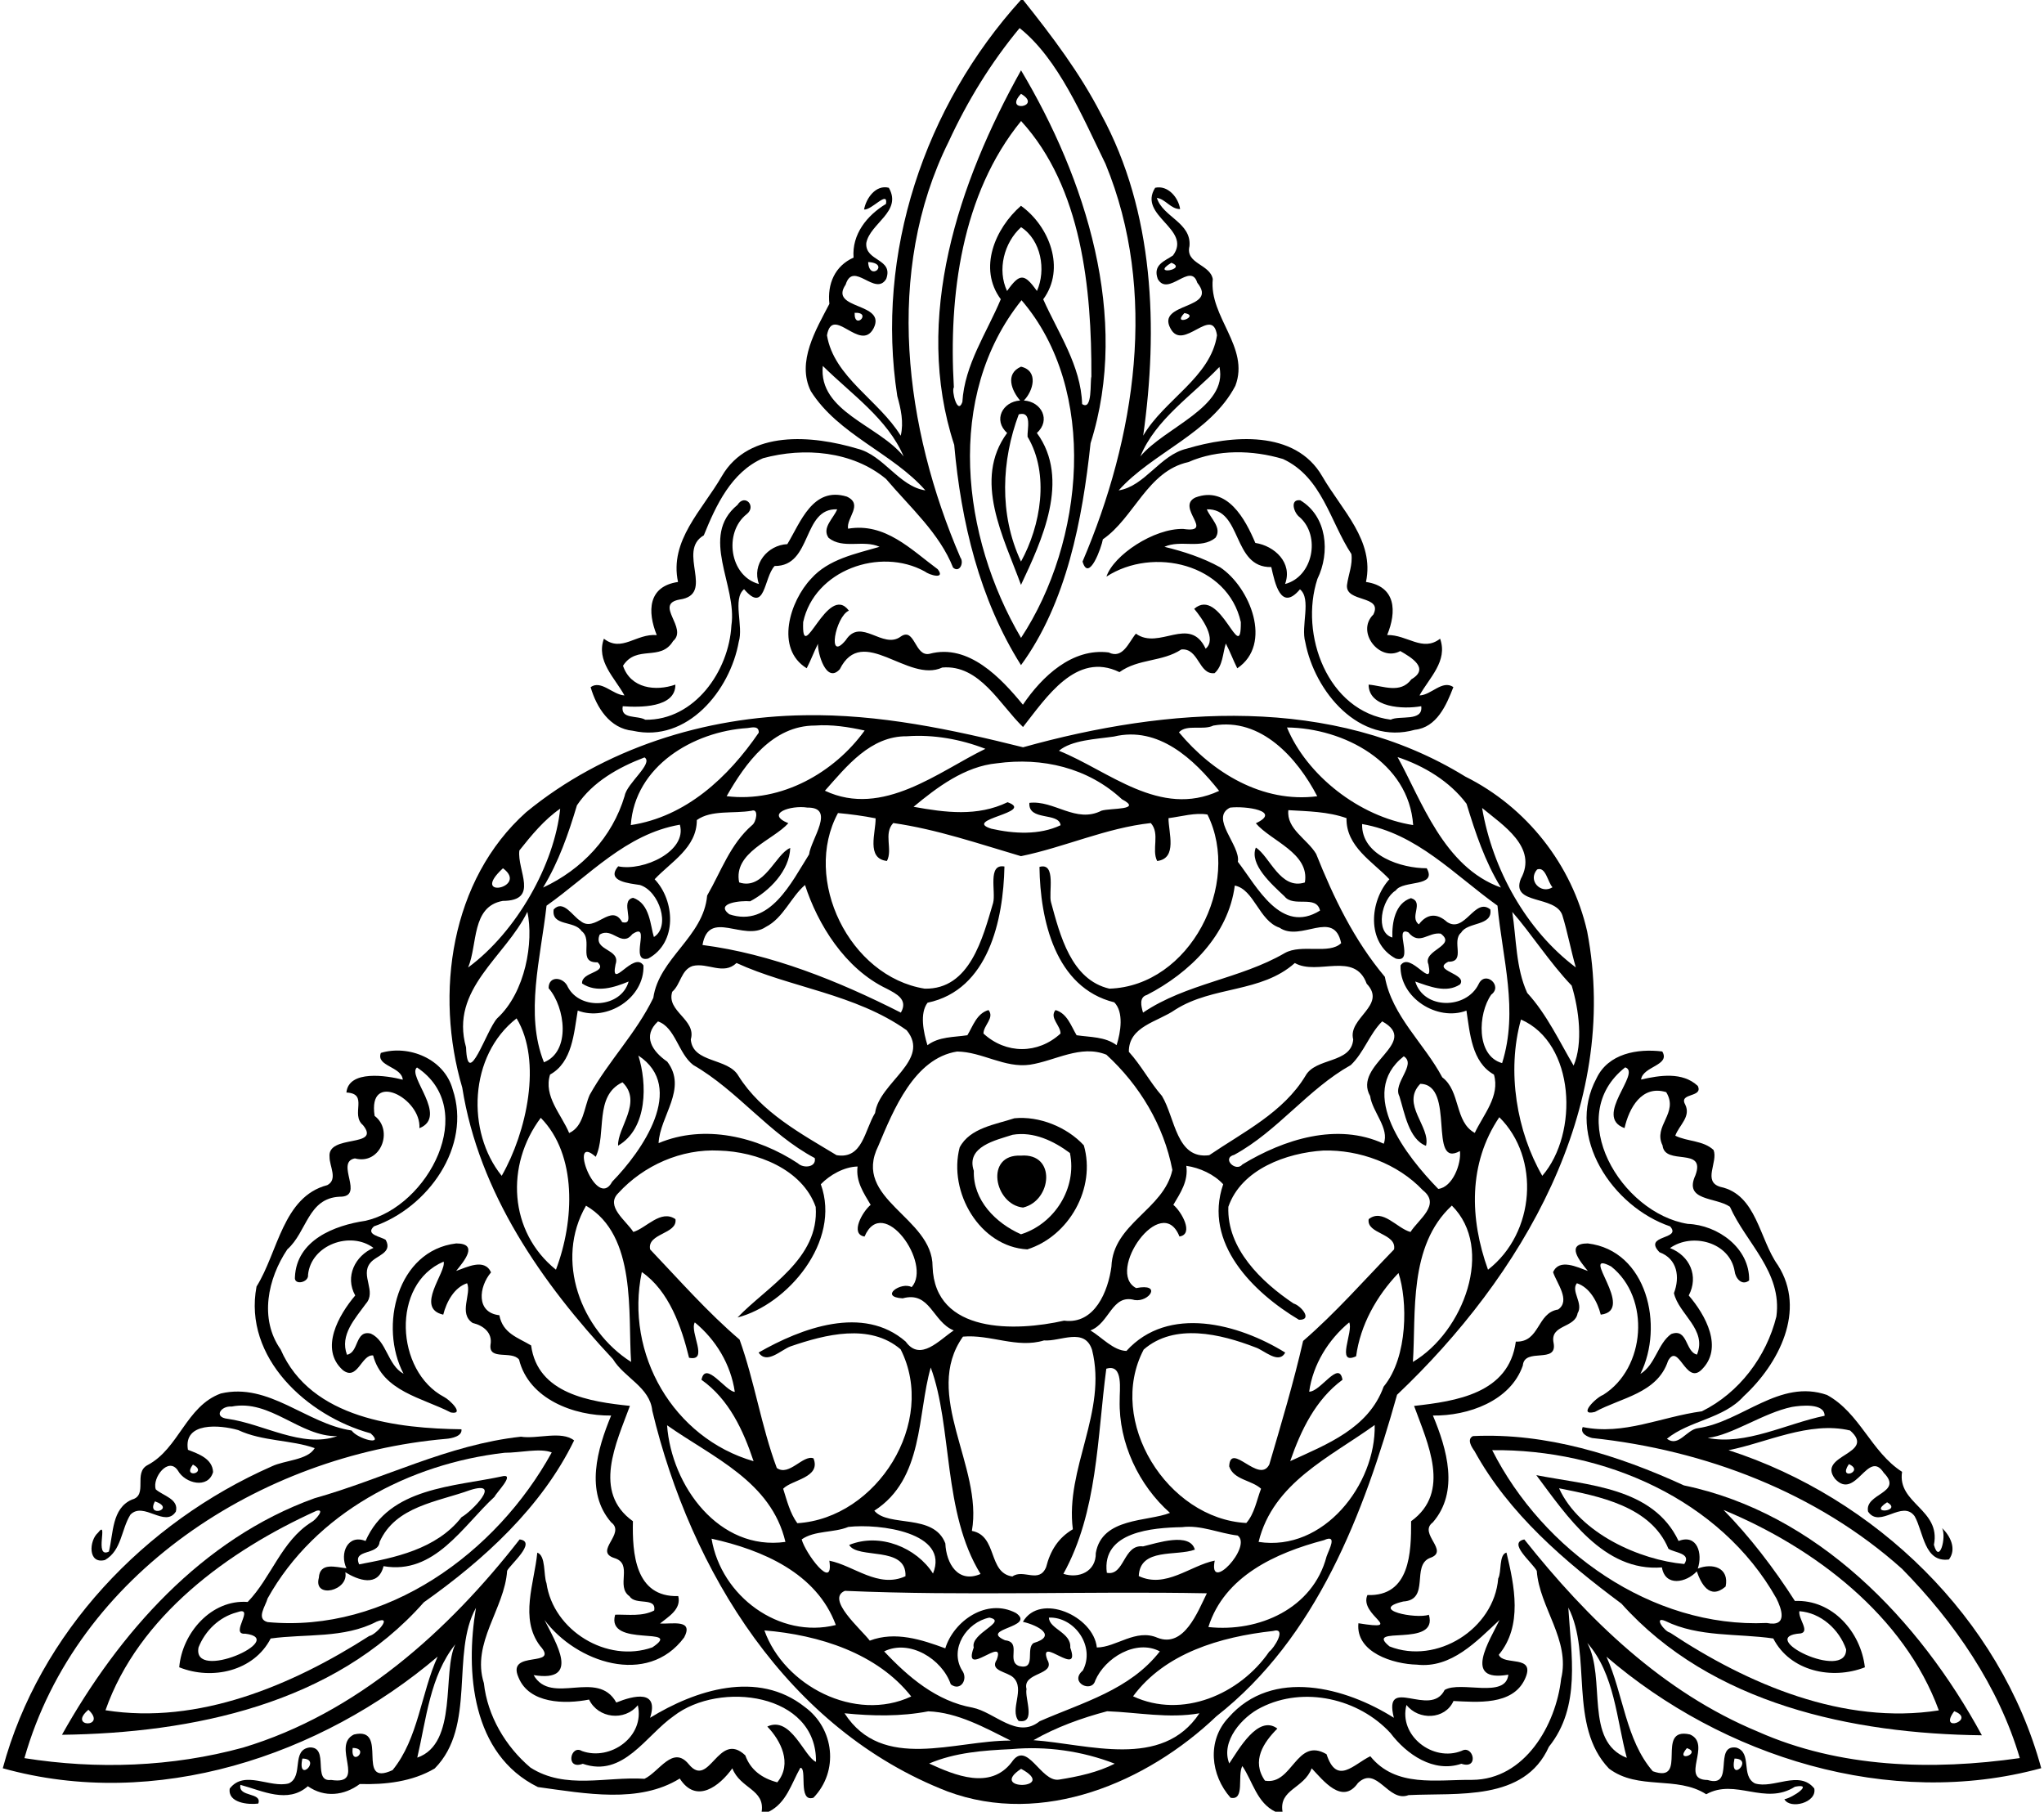 <?xml version="1.0" encoding="UTF-8" ?>
<!DOCTYPE svg PUBLIC "-//W3C//DTD SVG 1.1//EN" "http://www.w3.org/Graphics/SVG/1.1/DTD/svg11.dtd">
<svg width="765pt" height="678pt" viewBox="0 0 765 678" version="1.1" xmlns="http://www.w3.org/2000/svg">
<path fill="#000000" opacity="1.00" d=" M 382.06 0.00 L 382.94 0.00 C 393.73 13.51 404.24 27.40 412.15 42.83 C 432.05 79.37 433.49 123.03 427.86 163.03 C 435.70 149.57 453.11 141.22 455.48 125.47 C 453.81 114.04 442.74 131.87 438.06 122.89 C 432.67 113.02 456.27 115.94 448.10 105.80 C 445.61 97.86 437.22 111.25 433.31 104.40 C 431.38 99.05 435.87 97.75 439.01 95.60 C 446.30 85.72 425.66 80.78 432.34 70.27 C 437.08 69.20 441.05 73.89 441.68 78.24 C 438.16 78.27 436.31 74.56 432.98 74.05 C 435.13 81.20 445.98 83.28 445.18 92.11 C 443.56 98.78 452.86 98.78 453.90 104.43 C 452.44 118.58 467.83 129.90 462.36 144.36 C 453.13 162.13 431.17 169.47 418.68 183.52 C 428.59 181.91 434.10 170.28 444.15 167.90 C 460.78 162.92 484.70 160.67 494.85 178.21 C 502.21 190.96 514.53 202.30 511.24 217.79 C 522.51 219.43 522.79 228.86 519.17 237.64 C 526.71 237.50 532.42 244.11 538.98 239.02 C 541.98 247.39 534.91 253.67 531.27 260.25 C 535.70 260.14 539.76 254.29 543.95 257.12 C 541.36 263.86 537.73 272.22 529.54 273.10 C 508.70 278.99 492.01 258.78 488.52 240.27 C 486.78 234.30 490.93 224.13 486.53 220.54 C 479.38 229.05 477.14 218.20 475.80 212.21 C 461.06 212.53 465.05 190.23 451.67 190.60 C 453.01 193.95 457.52 197.52 454.89 201.27 C 449.48 205.65 441.88 201.85 435.81 204.63 C 443.00 206.37 450.17 208.71 456.66 212.30 C 467.88 219.78 476.45 241.07 463.07 250.10 C 461.54 247.05 460.37 243.83 458.78 240.82 C 457.60 244.56 457.70 249.10 454.59 251.91 C 448.61 252.65 448.71 242.41 442.12 243.05 C 434.98 247.77 426.08 246.40 418.98 251.53 C 402.77 243.63 391.50 261.17 382.88 272.07 C 374.16 263.70 366.69 248.64 352.68 249.80 C 339.82 255.81 322.83 233.35 314.31 250.44 C 309.24 256.01 306.00 244.45 306.13 240.92 C 304.63 243.93 303.48 247.10 301.92 250.08 C 290.01 242.75 295.60 224.95 303.60 216.54 C 310.05 209.24 320.24 207.25 329.19 204.63 C 323.12 201.85 315.52 205.65 310.11 201.27 C 307.47 197.52 311.99 193.95 313.33 190.60 C 300.13 190.05 304.10 211.95 289.91 211.81 C 285.79 216.21 286.49 229.85 278.48 220.49 C 274.03 224.16 278.33 234.31 276.49 240.18 C 273.27 258.38 257.18 278.08 236.84 273.47 C 228.21 272.66 223.24 264.71 221.05 257.15 C 224.97 254.32 229.35 260.04 233.71 260.24 C 230.11 253.65 223.00 247.38 226.02 239.02 C 232.75 244.26 238.07 237.01 245.80 237.67 C 242.26 228.88 242.45 219.44 253.76 217.79 C 250.46 202.30 262.79 190.96 270.15 178.21 C 280.30 160.67 304.22 162.93 320.85 167.89 C 330.77 170.35 336.46 182.04 346.34 183.51 C 334.15 169.58 313.73 162.68 303.47 146.39 C 298.03 135.40 305.43 123.32 310.41 113.71 C 309.60 106.24 312.45 99.53 319.46 96.40 C 318.80 87.69 324.44 80.64 331.60 76.31 C 332.44 71.00 326.25 78.72 323.39 78.41 C 324.15 74.20 327.78 69.01 332.66 70.27 C 337.78 79.21 325.62 83.52 324.22 90.95 C 323.72 97.92 334.50 96.66 331.68 104.38 C 327.58 111.17 319.36 97.33 316.50 106.51 C 310.02 116.02 332.03 113.05 326.92 122.93 C 321.96 132.09 311.58 113.86 309.51 125.48 C 312.08 141.12 328.96 149.78 337.11 163.06 C 338.30 158.04 337.17 153.04 335.82 148.21 C 327.56 94.89 346.00 39.77 382.06 0.00 M 381.60 10.51 C 370.85 23.49 362.11 37.73 355.05 53.02 C 330.86 101.72 338.59 160.25 359.45 208.66 C 360.89 210.57 359.11 214.53 356.70 212.41 C 351.62 199.56 340.76 190.00 331.62 179.24 C 319.05 168.78 300.91 167.29 285.57 171.48 C 273.70 176.68 267.95 189.15 263.41 200.34 C 253.12 206.26 267.90 222.48 254.33 224.37 C 244.63 226.13 257.64 235.00 251.92 239.90 C 247.22 247.69 238.29 241.14 233.17 249.14 C 236.03 257.69 245.41 258.78 252.77 256.20 C 252.88 264.97 239.28 264.75 233.07 264.29 C 232.16 269.30 238.59 267.61 241.52 269.35 C 259.94 269.58 272.82 251.15 273.74 234.05 C 276.01 219.04 261.63 200.79 276.01 188.95 C 278.75 184.59 283.25 189.47 279.46 192.41 C 270.74 199.28 273.07 215.66 284.05 218.55 C 281.32 211.16 287.29 203.96 294.67 203.63 C 299.61 195.47 304.18 181.95 316.93 185.84 C 323.25 188.74 316.67 193.82 317.40 197.85 C 331.28 195.49 340.93 205.63 350.96 213.02 C 353.98 216.94 347.92 215.27 346.10 213.85 C 329.38 204.63 304.81 213.36 300.60 232.80 C 299.92 250.15 309.71 217.73 317.71 228.52 C 312.68 230.69 309.40 248.20 316.53 239.58 C 322.17 230.80 330.42 243.22 337.13 238.21 C 342.44 234.55 342.31 245.92 347.91 244.67 C 362.53 240.73 374.72 253.83 382.84 263.72 C 389.98 253.15 401.29 242.43 414.94 244.16 C 420.24 246.79 422.47 240.28 425.13 237.13 C 433.88 243.45 445.27 230.07 451.23 242.76 C 455.49 239.22 450.01 231.53 446.95 227.84 C 456.85 219.18 464.55 249.80 464.40 232.81 C 459.53 210.99 431.58 204.44 414.10 215.79 C 416.70 207.82 431.88 197.62 442.91 197.95 C 454.89 199.66 439.92 189.82 447.37 186.19 C 459.36 181.64 466.10 194.36 469.83 203.18 C 477.00 204.27 483.89 210.61 480.96 218.55 C 491.41 215.83 494.38 200.56 486.41 193.53 C 484.30 192.04 482.55 186.72 486.64 187.21 C 496.69 193.21 497.91 206.76 493.06 216.66 C 486.28 237.38 496.83 266.25 520.51 269.32 C 523.71 267.64 532.70 270.19 531.92 264.28 C 525.15 265.51 512.24 264.83 512.23 256.20 C 517.64 256.64 524.12 259.78 528.23 254.21 C 535.25 250.12 528.08 245.94 524.07 243.64 C 516.39 247.87 507.34 236.49 514.00 229.97 C 517.70 222.58 503.49 225.63 504.13 218.94 C 504.64 215.08 506.33 211.29 505.78 207.33 C 497.81 195.24 494.84 178.57 480.18 171.77 C 468.80 168.37 455.79 168.08 444.75 172.93 C 429.40 176.30 424.48 193.78 412.76 201.83 C 412.32 204.65 407.52 218.20 405.16 210.15 C 424.97 163.80 433.51 109.19 413.76 61.34 C 405.15 43.73 396.11 22.00 381.60 10.51 M 324.92 98.06 C 325.29 105.69 333.36 98.52 324.92 98.06 M 438.40 98.34 C 430.23 103.28 444.78 100.80 438.40 98.34 M 319.87 117.06 C 319.60 123.78 326.62 116.77 319.87 117.06 M 443.29 117.15 C 438.32 122.37 449.50 118.27 443.29 117.15 M 307.95 136.94 C 306.20 154.08 329.05 159.23 338.20 170.81 C 332.24 156.75 318.51 147.40 307.95 136.94 M 456.39 137.31 C 446.28 147.97 432.52 156.83 426.80 170.81 C 435.90 159.87 459.68 152.38 456.39 137.31 Z" />
<path fill="#000000" opacity="1.00" d=" M 382.14 26.32 C 406.24 66.72 423.10 118.75 408.16 165.86 C 405.12 194.43 399.16 225.66 382.13 248.91 C 366.59 224.32 359.68 195.18 357.13 166.49 C 341.56 119.02 358.79 68.13 382.14 26.32 M 382.13 35.11 C 375.37 42.34 390.42 39.99 382.13 35.11 M 382.16 45.29 C 359.91 72.57 354.98 110.64 357.00 144.94 C 356.02 146.10 358.37 155.56 360.18 150.45 C 361.01 136.43 369.31 124.56 374.56 111.98 C 366.00 100.44 372.46 85.46 382.11 77.01 C 392.74 84.62 398.94 100.50 390.44 112.01 C 396.03 124.57 404.56 136.83 405.00 151.20 C 408.98 153.93 407.91 142.75 408.47 140.92 C 408.59 108.09 404.91 70.13 382.16 45.29 M 382.16 85.02 C 375.76 90.81 373.17 101.00 376.91 108.90 C 381.64 102.21 383.35 102.22 388.09 108.89 C 391.59 101.05 389.67 89.88 382.16 85.02 M 382.32 112.35 C 353.52 148.27 359.92 200.94 382.14 238.71 C 405.82 202.77 411.22 145.96 382.32 112.35 Z" />
<path fill="#000000" opacity="1.00" d=" M 382.14 137.22 C 388.85 138.79 386.69 146.34 383.20 149.88 C 389.80 150.30 393.40 157.26 388.06 162.02 C 400.80 179.35 389.80 202.57 382.12 218.87 C 375.67 201.10 364.00 179.58 376.94 162.02 C 371.60 157.26 375.20 150.30 381.80 149.88 C 378.65 146.25 376.03 139.88 382.14 137.22 M 381.29 155.06 C 374.90 172.09 373.77 192.38 382.13 210.15 C 389.48 196.78 392.93 177.45 384.58 163.44 C 384.38 160.91 386.45 153.65 381.29 155.06 Z" />
<path fill="#000000" opacity="1.00" d=" M 301.12 267.66 C 328.89 267.16 356.24 273.00 382.90 279.65 C 436.87 264.57 498.59 259.91 548.41 290.61 C 571.38 302.05 588.36 323.60 594.02 348.56 C 606.76 414.84 569.33 477.96 522.87 521.96 C 510.46 566.29 492.78 612.87 455.27 642.27 C 429.23 667.06 390.27 683.65 354.62 670.40 C 294.82 647.22 258.54 588.06 244.13 527.93 C 243.24 519.08 233.62 515.61 229.40 508.61 C 202.78 480.20 179.22 446.30 173.01 407.03 C 162.61 371.83 168.61 329.24 196.93 303.94 C 225.97 280.08 263.85 268.17 301.12 267.66 M 305.03 271.52 C 289.13 271.51 279.04 285.55 271.96 297.95 C 292.48 300.48 312.34 289.04 323.61 273.38 C 317.63 272.06 311.23 271.05 305.03 271.52 M 454.10 271.53 C 450.29 273.42 444.10 270.90 441.24 274.05 C 453.73 289.09 472.46 300.61 493.00 297.98 C 485.58 283.71 471.97 268.38 454.10 271.53 M 279.73 272.46 C 259.49 273.74 237.59 286.69 236.09 308.77 C 256.72 305.65 272.52 290.91 283.98 274.18 C 284.06 271.53 281.52 272.22 279.73 272.46 M 481.67 272.24 C 489.07 290.08 508.66 305.62 528.90 308.77 C 527.30 285.29 502.96 272.46 481.67 272.24 M 339.44 275.53 C 325.82 275.39 316.90 286.72 308.74 295.91 C 330.40 306.10 351.38 288.65 368.80 280.23 C 359.59 276.65 349.37 274.80 339.44 275.53 M 416.88 275.64 C 410.24 276.61 401.07 276.93 396.33 280.96 C 414.91 288.40 434.10 306.27 456.28 295.97 C 446.84 284.06 433.57 271.62 416.88 275.64 M 241.22 283.44 C 231.55 287.13 221.81 292.56 215.93 301.37 C 212.71 312.13 209.12 322.48 203.26 332.14 C 217.81 325.37 229.17 313.34 233.80 297.80 C 234.62 293.10 244.71 285.65 241.22 283.44 M 523.06 283.32 C 532.01 299.41 540.25 324.46 561.74 332.14 C 555.73 322.33 552.22 311.73 548.88 300.80 C 542.57 292.36 532.93 286.59 523.06 283.32 M 373.12 285.64 C 361.07 286.78 350.66 294.67 341.92 301.92 C 353.81 304.08 365.80 305.66 377.10 300.21 C 387.75 304.05 359.79 306.65 371.04 310.13 C 379.44 312.03 388.99 312.59 396.95 308.82 C 396.30 303.79 384.78 307.42 385.26 300.45 C 394.52 299.35 402.69 308.28 412.27 303.37 C 415.86 302.31 427.80 303.25 419.90 299.10 C 407.12 287.25 390.06 283.33 373.12 285.64 M 209.66 302.63 C 203.69 306.72 198.83 312.67 194.38 318.27 C 193.43 325.70 202.02 337.07 188.17 337.14 C 176.37 339.23 178.82 353.48 175.20 362.06 C 193.39 348.66 207.54 323.39 209.66 302.63 M 302.18 302.22 C 296.02 301.24 286.17 304.45 295.05 308.07 C 289.28 314.45 274.37 319.01 276.64 330.22 C 285.99 333.33 290.25 319.51 295.76 317.33 C 295.47 325.86 287.98 333.47 280.75 337.29 C 277.53 336.96 267.35 337.89 272.94 342.14 C 288.19 347.27 296.27 330.05 302.81 319.75 C 303.50 314.09 312.87 302.07 302.18 302.22 M 460.37 302.23 C 452.64 306.08 464.37 316.42 463.29 322.50 C 470.53 331.89 479.46 349.82 494.04 340.76 C 492.65 334.70 484.10 339.77 480.71 335.40 C 475.84 330.82 467.52 323.46 470.02 317.18 C 475.26 320.48 479.17 333.17 488.37 330.24 C 490.27 319.26 475.61 314.72 470.02 308.09 C 479.88 303.47 466.12 301.53 460.37 302.23 M 554.70 302.36 C 558.59 325.28 571.19 348.08 589.77 362.03 C 587.91 355.56 586.71 348.91 584.73 342.50 C 582.15 334.89 565.34 338.74 569.18 328.91 C 575.68 317.06 562.38 308.75 554.70 302.36 M 281.29 303.40 C 274.59 304.57 266.20 302.98 260.80 306.89 C 260.80 317.28 251.05 322.57 245.01 329.04 C 252.55 336.93 253.69 352.73 242.60 358.72 C 235.18 360.53 244.12 344.54 236.64 349.60 C 232.62 354.70 229.19 346.78 224.44 349.75 C 221.86 355.95 232.43 354.96 230.38 360.89 C 228.27 371.18 237.19 355.67 240.83 361.29 C 241.25 373.47 227.25 382.39 216.23 378.18 C 214.79 386.53 214.25 397.50 205.87 402.13 C 203.34 410.26 210.12 417.02 213.02 424.01 C 218.44 421.54 218.55 414.59 220.69 409.75 C 227.75 397.05 238.07 386.69 244.51 373.44 C 246.61 358.58 263.33 350.58 264.66 335.14 C 269.90 326.08 273.24 315.98 281.48 308.80 C 283.03 307.71 284.13 302.43 281.29 303.40 M 482.19 303.18 C 481.41 310.21 489.28 314.01 492.58 319.54 C 499.06 335.76 506.73 351.77 518.31 365.56 C 520.98 380.24 533.03 390.44 539.79 403.16 C 546.71 408.33 544.33 419.84 551.96 423.96 C 555.15 417.15 561.49 410.17 559.13 402.13 C 550.79 397.50 550.14 386.58 548.84 378.20 C 537.94 382.33 523.78 373.43 524.17 361.29 C 527.81 355.68 536.72 371.18 534.62 360.89 C 532.33 355.51 545.46 353.99 539.21 349.39 C 534.55 348.72 531.26 353.97 527.10 348.91 C 521.35 346.27 529.74 360.73 522.39 358.72 C 511.18 352.74 512.69 337.02 520.00 329.04 C 513.75 322.42 503.74 316.86 503.95 306.17 C 496.96 303.69 489.49 303.62 482.19 303.18 M 313.63 304.26 C 300.18 329.07 317.91 365.47 346.07 369.98 C 363.03 370.37 367.83 350.88 371.70 337.86 C 372.78 333.69 369.51 323.12 375.93 324.27 C 375.52 344.19 369.98 370.46 347.16 375.24 C 344.12 379.22 345.65 386.34 347.11 391.15 C 351.43 387.88 356.96 388.19 362.06 387.41 C 364.18 383.90 365.56 379.24 369.97 377.99 C 372.33 380.91 368.06 383.70 368.08 386.78 C 376.52 394.53 388.48 394.53 396.92 386.78 C 396.93 383.70 392.67 380.91 395.03 377.99 C 399.44 379.24 400.82 383.90 402.94 387.41 C 408.03 388.18 413.56 387.90 417.91 391.13 C 419.48 386.15 420.63 378.76 417.04 375.10 C 394.89 369.62 389.29 344.15 389.04 324.42 C 395.45 322.60 392.35 334.30 393.36 337.63 C 396.73 349.96 400.87 366.64 415.20 369.98 C 445.35 369.04 464.86 330.82 451.91 304.82 C 447.40 304.01 442.14 305.56 437.33 306.18 C 437.32 311.58 440.78 321.25 433.09 322.21 C 430.89 317.89 434.27 312.03 430.71 308.01 C 413.99 309.82 398.38 317.07 382.11 320.40 C 366.42 315.79 350.68 310.35 334.31 308.00 C 330.57 312.02 334.22 317.84 331.95 322.19 C 324.07 321.34 327.82 311.49 327.71 306.24 C 323.06 305.32 318.35 304.69 313.63 304.26 M 254.45 308.62 C 234.24 312.11 220.63 327.57 204.55 338.93 C 202.37 358.48 196.38 379.53 203.58 397.54 C 213.69 393.50 211.58 377.00 205.33 369.81 C 205.29 364.92 211.02 365.58 212.54 369.39 C 217.27 378.27 232.55 377.12 235.27 367.31 C 229.81 369.57 223.28 371.67 217.85 368.04 C 217.52 363.59 227.68 364.04 223.68 360.12 C 215.91 360.40 222.23 351.79 217.63 348.40 C 215.06 344.40 206.27 346.74 207.22 340.34 C 210.82 336.48 214.30 342.86 217.26 344.65 C 222.72 349.30 228.72 337.60 232.86 345.09 C 238.33 346.49 231.70 337.07 236.92 335.99 C 243.31 338.07 243.40 346.52 244.73 350.65 C 251.08 346.77 246.75 333.46 239.52 331.19 C 235.82 330.58 226.56 329.92 231.36 324.20 C 240.81 326.15 257.26 318.52 254.45 308.62 M 509.79 308.38 C 509.51 320.27 524.64 324.96 533.97 324.92 C 538.05 332.14 525.08 329.25 522.38 333.24 C 517.00 336.48 514.54 348.97 521.11 350.84 C 520.94 345.30 522.09 338.04 528.08 336.10 C 533.13 337.68 527.34 343.20 531.03 345.92 C 533.97 342.00 537.71 341.51 541.62 345.06 C 548.31 349.40 551.98 335.60 557.78 340.33 C 558.74 346.67 549.24 344.89 546.87 349.01 C 543.06 352.18 548.82 360.00 542.05 359.90 C 535.58 363.18 549.31 364.34 546.46 368.38 C 541.28 371.81 534.96 369.13 529.68 367.31 C 532.88 377.90 548.78 377.76 553.40 368.29 C 555.85 363.00 562.59 368.91 558.13 372.21 C 553.09 379.33 552.39 395.15 562.19 397.84 C 568.39 378.05 562.31 358.84 560.46 338.92 C 544.22 327.30 530.29 311.90 509.79 308.38 M 188.24 324.93 C 175.37 336.79 198.15 332.20 188.24 324.93 M 575.29 325.38 C 571.64 329.55 576.75 334.76 581.05 332.04 C 579.23 330.07 578.50 324.15 575.29 325.38 M 301.29 331.19 C 296.02 335.67 293.19 343.53 286.64 346.87 C 278.33 352.57 265.29 339.94 262.92 353.64 C 288.63 356.96 313.75 367.09 337.16 378.95 C 340.00 374.02 335.43 371.89 331.93 370.02 C 316.15 362.54 305.97 345.69 301.29 331.19 M 462.14 331.40 C 459.74 349.88 445.22 364.12 429.25 372.33 C 426.25 373.19 427.10 376.56 427.80 378.95 C 443.97 368.01 464.17 366.36 480.83 356.67 C 487.10 353.11 497.46 357.31 501.95 352.95 C 499.24 340.04 486.87 352.68 478.89 347.17 C 471.21 344.61 469.38 332.84 462.14 331.40 M 197.38 341.22 C 189.13 358.19 168.25 370.10 174.43 391.95 C 174.98 408.21 182.03 385.45 186.07 381.09 C 196.72 371.30 199.79 352.43 197.38 341.22 M 565.99 341.27 C 567.56 351.40 567.28 362.14 571.58 371.57 C 578.91 379.51 583.93 390.30 588.95 398.77 C 592.54 390.42 590.96 377.82 588.23 368.85 C 580.13 360.42 572.89 349.10 565.99 341.27 M 275.66 360.38 C 270.72 365.08 264.90 360.09 259.22 361.50 C 254.88 362.97 254.79 368.36 251.60 371.14 C 249.26 378.52 260.74 381.48 258.54 388.99 C 259.28 397.97 272.45 395.76 276.38 402.63 C 284.95 416.31 299.86 424.28 313.09 432.29 C 322.86 433.92 323.54 423.00 327.51 416.51 C 329.08 405.00 348.51 396.76 339.33 385.54 C 320.04 371.87 295.63 369.57 275.66 360.38 M 484.61 360.39 C 471.95 371.65 454.02 368.88 439.89 377.83 C 433.32 382.45 422.41 384.00 422.49 393.61 C 427.14 398.73 430.34 404.94 434.89 410.15 C 439.85 418.36 440.24 433.97 452.58 432.30 C 465.38 423.60 480.28 416.35 488.59 402.61 C 492.38 395.66 505.75 398.11 506.46 388.99 C 504.33 380.89 519.24 376.25 511.50 368.13 C 507.03 355.84 493.13 365.24 484.61 360.39 M 193.34 381.10 C 175.45 394.99 174.48 423.60 187.77 440.02 C 197.12 423.70 202.99 397.05 193.34 381.10 M 569.25 381.53 C 563.79 401.05 567.74 423.62 577.23 440.02 C 590.95 424.13 589.55 390.39 569.25 381.53 M 246.26 382.24 C 240.32 387.72 244.13 393.45 249.73 397.30 C 257.45 407.45 246.94 417.64 246.49 427.79 C 263.69 420.56 283.49 425.38 298.63 435.34 C 300.61 437.30 305.63 436.93 304.94 433.38 C 287.85 424.31 276.10 408.14 259.47 398.56 C 253.85 394.27 252.78 384.46 246.26 382.24 M 517.31 382.22 C 512.51 387.00 510.46 393.92 505.55 398.58 C 489.43 407.61 478.25 423.27 461.94 432.16 C 457.06 433.42 462.53 438.81 465.01 435.76 C 480.54 426.32 500.56 419.97 517.88 428.01 C 520.13 422.27 513.62 416.11 512.80 410.18 C 506.11 398.34 531.91 390.24 517.31 382.22 M 358.20 393.51 C 342.21 396.03 334.39 415.34 328.74 428.80 C 318.70 448.92 349.09 455.40 349.03 473.98 C 349.86 499.29 380.23 498.31 398.24 494.22 C 409.71 495.74 414.75 483.18 415.97 473.98 C 416.55 457.82 435.56 452.72 438.78 437.82 C 435.56 421.10 426.50 406.08 414.08 394.69 C 404.43 390.82 394.96 396.97 385.53 398.43 C 376.02 399.81 367.59 393.60 358.20 393.51 M 238.91 395.02 C 242.21 405.35 242.48 422.28 231.33 428.74 C 230.99 422.05 240.63 412.42 232.97 405.02 C 222.27 410.09 227.12 424.26 222.96 432.90 C 212.40 423.50 223.16 453.47 229.14 442.20 C 240.31 430.76 257.03 406.93 238.91 395.02 M 525.39 395.29 C 507.62 409.25 526.61 432.92 538.29 444.92 C 543.66 444.30 546.96 435.55 546.41 430.75 C 534.30 437.48 544.95 405.84 531.56 405.60 C 524.15 413.27 535.55 421.64 533.70 428.79 C 527.27 426.37 525.66 416.34 523.75 410.25 C 521.14 405.36 530.32 398.42 525.39 395.29 M 202.39 418.32 C 189.15 435.96 190.39 460.93 208.07 475.15 C 215.02 456.83 216.03 432.16 202.39 418.32 M 561.14 418.09 C 549.45 435.41 550.06 456.17 556.91 475.16 C 574.65 461.39 576.50 433.28 561.14 418.09 M 269.16 430.58 C 255.00 429.86 240.90 436.11 231.41 446.49 C 226.43 451.41 234.30 456.74 237.04 461.03 C 241.93 459.56 247.32 452.48 252.80 456.24 C 253.66 461.86 242.08 461.47 243.32 467.56 C 254.26 479.05 264.74 491.01 276.80 501.31 C 282.41 516.92 284.90 533.73 290.73 549.36 C 295.32 552.65 300.53 544.28 304.46 545.75 C 307.37 553.02 296.33 553.73 293.11 557.12 C 294.51 561.50 295.66 566.27 298.41 570.02 C 328.19 568.19 350.87 532.21 337.08 504.96 C 325.57 495.10 308.90 499.38 295.89 503.84 C 292.30 505.13 286.99 510.76 283.92 506.15 C 299.92 496.99 323.11 488.24 338.97 502.06 C 344.45 509.71 351.55 501.45 356.95 497.88 C 348.98 494.66 348.18 483.04 337.83 485.87 C 328.79 485.36 337.38 479.48 341.20 481.68 C 349.03 473.03 330.45 446.67 323.57 462.75 C 317.99 461.84 322.83 453.36 325.86 450.89 C 323.26 446.48 320.24 442.13 320.96 436.54 C 315.97 436.64 310.58 439.67 307.20 443.18 C 314.98 464.65 294.54 488.30 276.04 493.03 C 287.14 481.44 306.68 471.09 305.29 451.67 C 300.27 437.47 283.18 430.96 269.16 430.58 M 495.27 430.56 C 481.52 431.43 464.62 437.50 459.73 451.61 C 459.11 467.25 472.15 479.78 484.15 487.81 C 486.87 488.57 491.49 494.02 486.17 493.90 C 469.05 483.71 450.23 465.15 457.80 443.18 C 454.41 439.48 449.06 437.01 443.99 436.28 C 444.82 442.00 441.78 446.41 439.14 450.89 C 442.17 453.35 447.00 461.88 441.43 462.73 C 434.74 445.85 413.65 476.02 425.23 482.03 C 435.03 480.10 430.14 487.35 424.67 486.51 C 416.10 484.09 415.32 495.22 408.11 497.87 C 412.40 500.45 416.67 505.40 421.58 505.56 C 437.23 488.27 463.57 495.37 481.01 506.17 C 478.55 510.75 473.08 505.23 469.81 504.20 C 456.86 499.20 439.57 495.00 428.05 505.03 C 413.98 531.78 436.94 568.39 466.45 569.94 C 469.53 566.44 470.32 561.41 471.97 557.12 C 468.47 553.87 461.69 553.83 460.04 548.74 C 460.50 539.24 471.23 555.57 475.06 548.04 C 479.57 532.68 484.17 517.30 487.71 501.82 C 499.90 491.28 510.51 479.15 521.75 467.56 C 522.82 461.47 511.33 461.84 512.25 456.24 C 517.51 452.08 522.77 459.66 527.90 461.04 C 530.91 456.27 539.38 450.83 532.54 445.43 C 523.07 435.44 508.87 430.21 495.27 430.56 M 219.33 451.20 C 207.49 471.59 217.42 497.74 236.20 509.67 C 234.96 491.64 238.41 462.32 219.33 451.20 M 543.38 451.16 C 527.04 466.25 530.03 491.42 528.80 509.67 C 547.81 498.42 559.48 467.15 543.38 451.16 M 240.21 476.03 C 233.77 506.72 252.07 538.19 282.04 546.82 C 278.19 535.27 272.82 523.62 262.54 516.36 C 264.02 508.91 271.59 520.71 275.01 520.88 C 273.53 510.65 267.96 501.38 260.04 494.87 C 257.99 498.45 265.45 509.64 257.89 508.11 C 255.09 496.64 250.42 483.09 240.21 476.03 M 523.41 476.40 C 515.19 484.99 509.12 495.87 507.55 507.55 C 499.78 511.14 506.64 498.27 504.96 494.87 C 497.13 501.37 491.39 510.64 489.98 520.80 C 494.26 520.83 501.16 508.78 502.45 516.35 C 492.38 523.76 486.87 535.26 482.88 546.79 C 496.65 540.47 512.18 534.57 517.85 518.91 C 527.08 507.73 526.80 486.59 523.41 476.40 M 360.41 500.20 C 345.01 521.89 368.01 548.93 363.74 572.90 C 373.48 574.72 369.62 588.60 378.90 589.96 C 383.00 587.00 388.90 592.76 391.53 586.46 C 393.10 580.31 396.02 575.55 401.53 572.29 C 398.60 549.55 414.52 528.39 408.72 505.16 C 405.95 496.58 396.87 502.10 390.74 501.62 C 380.60 504.72 370.65 499.28 360.41 500.20 M 348.34 511.76 C 343.30 529.29 345.80 553.44 327.23 565.34 C 332.46 571.67 349.48 566.20 353.81 577.58 C 354.14 585.15 358.58 592.65 366.99 589.02 C 352.77 566.04 356.50 533.80 348.34 511.76 M 414.05 512.21 C 410.61 538.06 410.84 565.77 397.99 588.97 C 403.76 590.85 410.24 588.14 410.12 581.18 C 412.45 567.80 429.50 569.50 437.89 566.16 C 426.34 555.97 418.63 540.03 419.06 524.00 C 418.95 520.37 420.61 510.19 414.05 512.21 M 249.66 533.37 C 251.33 556.13 269.15 580.49 293.96 577.02 C 288.62 554.38 266.79 545.43 249.66 533.37 M 514.50 533.28 C 497.73 545.37 476.47 554.86 471.05 577.02 C 495.47 580.81 514.98 555.39 514.50 533.28 M 317.52 571.41 C 312.01 573.68 304.93 572.67 300.04 576.08 C 301.31 581.08 312.14 595.84 310.40 584.05 C 319.62 585.89 328.72 594.53 338.89 589.86 C 339.41 578.29 320.88 583.63 317.82 578.15 C 329.37 573.45 343.07 579.20 349.19 588.85 C 355.48 573.46 329.12 570.09 317.52 571.41 M 442.37 571.50 C 431.55 571.71 412.21 573.11 414.25 588.58 C 420.91 589.91 420.35 577.80 427.80 578.70 C 433.19 577.41 445.35 573.31 447.19 579.91 C 440.30 582.49 426.66 579.10 426.20 589.80 C 436.25 594.57 445.42 585.89 454.63 584.02 C 452.13 596.58 468.88 578.71 463.21 574.63 C 456.25 573.82 449.46 570.59 442.37 571.50 M 266.31 575.81 C 269.90 597.42 291.74 613.39 312.82 608.12 C 305.67 588.69 285.34 580.01 266.31 575.81 M 495.51 576.37 C 477.45 581.12 458.22 589.86 452.26 608.88 C 471.19 610.93 491.38 601.93 496.48 582.50 C 497.36 579.90 500.77 573.96 495.51 576.37 M 316.22 595.33 C 308.97 598.37 322.24 609.65 325.53 613.97 C 335.08 610.33 345.02 613.62 353.79 616.85 C 356.91 606.65 369.30 597.84 380.27 603.65 C 387.89 609.04 366.19 609.47 376.17 613.84 C 382.55 614.51 376.52 621.73 381.44 623.48 C 388.06 625.09 383.70 616.75 386.88 614.85 C 395.66 612.25 388.77 608.32 382.84 606.92 C 389.28 595.89 409.27 604.74 410.51 616.53 C 417.73 616.49 425.08 609.39 433.16 612.87 C 443.19 616.87 448.31 603.01 451.69 596.25 C 407.14 595.39 361.21 597.31 316.22 595.33 M 370.28 605.35 C 361.76 607.10 355.26 617.00 360.02 625.02 C 362.54 628.32 359.54 633.14 355.85 630.32 C 352.59 620.81 340.40 613.33 330.91 617.99 C 339.95 627.61 350.50 636.62 363.95 639.03 C 372.36 640.72 380.67 650.95 389.10 644.14 C 405.21 637.08 422.83 632.46 434.09 617.99 C 425.18 613.29 413.51 620.41 409.90 628.94 C 408.60 633.70 400.02 629.60 405.25 625.17 C 410.05 616.22 402.23 605.01 392.58 605.34 C 392.63 609.60 401.03 610.93 400.56 616.57 C 404.79 628.38 388.49 611.74 391.95 621.07 C 395.40 627.04 382.53 625.65 384.19 632.09 C 383.44 635.50 387.94 645.29 381.22 644.00 C 377.79 639.72 383.75 632.13 379.27 627.78 C 376.90 625.50 370.28 625.38 373.05 621.09 C 376.54 611.66 360.04 628.56 364.44 616.53 C 363.05 611.21 377.44 606.82 370.28 605.35 M 286.09 610.14 C 293.43 630.81 320.00 644.72 341.04 634.86 C 328.34 618.70 306.62 611.83 286.09 610.14 M 476.42 610.36 C 456.71 612.54 435.97 618.64 424.07 634.80 C 442.44 643.36 464.03 634.11 475.04 618.06 C 476.75 616.94 481.90 608.81 476.42 610.36 M 347.43 640.42 C 337.08 642.41 326.52 642.21 316.08 641.15 C 330.29 663.17 357.42 651.23 378.27 651.37 C 368.65 646.59 358.45 640.83 347.43 640.42 M 414.36 640.39 C 404.86 642.90 395.31 646.34 386.79 651.22 C 407.25 652.67 434.91 662.29 448.91 641.16 C 437.36 643.19 425.82 640.81 414.36 640.39 M 378.51 654.57 C 368.06 655.05 357.53 655.81 347.75 659.95 C 357.50 664.43 370.62 669.87 378.60 659.52 C 384.41 650.81 389.45 667.01 396.32 665.98 C 403.42 664.85 410.80 663.29 417.21 660.01 C 404.98 655.26 391.57 653.37 378.51 654.57 M 382.16 661.94 C 369.39 670.30 396.46 669.62 382.16 661.94 Z" />
<path fill="#000000" opacity="1.00" d=" M 142.54 394.03 C 152.92 390.89 166.28 396.20 169.42 407.66 C 176.61 429.11 160.11 451.95 139.94 458.94 C 136.55 462.09 142.61 462.74 144.36 464.00 C 147.09 468.99 140.70 469.78 138.52 472.70 C 134.82 477.34 141.04 483.33 136.92 487.90 C 132.96 493.42 127.08 499.55 129.86 506.98 C 134.40 506.17 132.82 497.58 138.79 499.07 C 144.77 501.79 145.00 510.81 151.04 514.10 C 141.71 496.39 148.66 467.93 170.76 465.32 C 179.29 465.35 173.69 471.94 170.72 475.62 C 174.71 474.25 181.32 470.73 183.78 476.15 C 179.17 481.55 178.08 491.23 186.89 492.19 C 188.19 499.04 193.83 500.53 198.78 503.50 C 201.21 521.63 220.85 524.57 235.76 526.11 C 230.66 540.04 221.61 558.34 236.88 569.28 C 236.62 581.18 237.65 597.78 253.85 597.30 C 255.05 602.23 250.22 604.95 247.02 607.56 C 251.44 607.85 259.74 605.79 256.06 612.77 C 242.31 631.28 215.60 622.11 203.80 606.24 C 207.98 614.68 217.52 629.72 199.72 626.87 C 206.35 638.43 223.63 624.44 230.66 637.13 C 237.23 634.46 246.74 632.23 243.30 642.84 C 260.24 632.45 283.59 624.81 301.22 638.80 C 312.27 646.87 314.04 662.83 304.44 672.76 C 298.52 674.61 302.22 661.48 299.54 661.56 C 296.17 667.47 294.39 674.70 287.69 678.00 L 285.06 678.00 C 286.34 669.58 277.06 669.41 274.09 661.75 C 269.33 668.39 260.60 675.25 254.41 665.57 C 239.18 675.01 219.18 671.20 201.31 668.76 C 176.55 656.57 174.09 625.73 178.14 601.69 C 168.64 618.71 178.35 646.02 162.69 661.81 C 154.33 666.77 144.16 667.91 134.66 667.62 C 128.82 671.97 121.47 672.82 115.22 668.45 C 107.67 675.09 98.31 670.18 89.98 667.94 C 89.03 672.67 98.19 670.59 96.67 674.94 C 92.98 675.45 85.17 674.71 85.98 669.33 C 91.49 662.18 101.07 669.29 108.09 667.39 C 113.81 664.69 108.81 654.82 115.95 653.93 C 123.43 653.78 116.73 667.01 123.92 666.10 C 137.53 668.20 123.81 653.26 132.48 649.09 C 145.92 645.90 132.68 668.99 146.92 662.43 C 156.60 650.61 157.52 633.78 163.80 619.94 C 119.97 657.19 58.16 677.68 1.04 661.73 C 14.67 611.07 54.14 569.68 101.76 548.73 C 106.60 546.42 115.16 546.44 117.79 541.93 C 109.11 538.81 98.14 539.42 89.17 535.18 C 82.31 533.20 68.56 532.02 70.34 542.55 C 74.28 544.08 79.50 545.85 79.75 550.87 C 77.91 557.32 69.28 555.15 66.62 550.38 C 63.07 544.88 56.85 553.05 58.30 557.36 C 60.97 559.75 67.03 560.96 65.82 565.67 C 61.80 571.91 53.79 561.75 48.82 566.81 C 45.34 572.33 45.58 580.20 39.28 583.80 C 32.78 585.45 33.34 576.47 36.68 573.59 C 40.80 568.19 35.01 583.47 40.75 580.64 C 42.47 573.81 41.79 564.52 49.34 561.19 C 55.57 559.57 49.74 551.19 55.22 548.28 C 66.99 542.10 69.61 526.25 82.64 521.48 C 100.65 517.24 114.69 532.82 131.61 535.33 C 133.62 538.40 144.26 541.36 138.71 536.39 C 114.99 529.91 90.98 508.09 96.01 481.46 C 104.08 468.57 105.86 447.86 122.48 443.51 C 126.55 441.38 123.29 436.40 123.34 432.99 C 122.40 424.28 142.83 429.68 135.86 421.06 C 131.03 417.04 138.16 409.26 129.65 408.85 C 130.48 400.32 144.68 402.47 150.75 404.05 C 150.29 399.05 140.64 399.08 142.54 394.03 M 156.07 399.47 C 152.17 402.53 167.96 417.79 156.97 422.20 C 157.76 410.99 137.52 400.37 140.21 417.60 C 147.40 422.99 142.50 436.10 132.82 433.50 C 125.23 434.94 136.83 447.97 127.12 447.84 C 115.20 448.39 114.93 460.99 107.53 467.55 C 100.22 478.47 96.96 493.54 105.03 504.99 C 116.38 531.15 149.31 534.55 172.70 534.87 C 173.10 537.47 169.02 538.31 166.89 538.46 C 97.55 544.48 28.75 588.95 9.14 657.94 C 36.27 662.24 64.39 661.26 90.95 654.00 C 133.48 641.21 167.68 610.48 194.48 576.09 C 201.16 576.96 190.84 585.59 189.80 587.83 C 188.86 602.04 176.34 614.83 181.10 629.87 C 182.43 642.11 189.21 653.60 198.53 661.47 C 211.62 669.86 226.88 664.75 241.21 665.67 C 246.74 663.07 251.83 652.92 257.80 660.24 C 265.56 669.69 268.81 647.34 278.94 656.90 C 280.87 662.34 285.21 665.50 290.91 666.99 C 296.70 659.95 292.16 651.30 287.18 646.12 C 296.00 641.94 300.99 657.49 305.40 659.33 C 305.75 633.59 269.32 628.89 252.17 642.16 C 241.71 649.45 233.28 665.35 218.12 660.05 C 211.47 662.52 213.50 652.68 217.82 655.28 C 228.47 659.10 241.42 649.84 238.71 638.13 C 233.74 644.24 223.84 643.06 220.47 636.02 C 211.48 637.79 198.06 637.64 194.06 627.73 C 189.33 617.18 209.76 624.38 202.11 615.90 C 194.39 605.65 200.00 592.43 201.09 581.04 C 204.35 582.14 203.37 589.43 204.53 592.47 C 207.07 610.20 227.19 622.53 244.17 616.48 C 256.31 608.30 226.62 616.87 230.23 604.26 C 235.14 604.14 240.27 605.03 244.84 602.69 C 245.76 597.50 237.79 600.89 235.63 597.37 C 230.25 593.66 237.20 585.20 229.86 583.04 C 222.15 580.49 234.38 573.89 228.74 569.70 C 218.84 558.25 223.56 542.22 228.73 529.73 C 214.83 529.92 197.91 523.55 194.27 508.80 C 191.56 505.28 182.86 509.26 183.58 503.25 C 184.41 498.75 180.87 496.01 176.92 495.10 C 171.47 491.54 176.57 484.19 174.82 480.22 C 170.03 481.77 167.11 487.15 165.89 491.98 C 155.14 489.56 167.12 476.04 166.04 472.13 C 146.31 480.47 147.94 513.14 166.22 522.79 C 168.34 523.84 174.11 529.55 168.73 528.58 C 158.02 523.06 143.25 520.71 139.64 507.24 C 135.26 506.78 133.81 516.95 128.32 512.74 C 119.42 504.77 126.88 491.94 132.95 484.80 C 128.99 477.71 132.93 469.94 139.78 466.99 C 131.14 460.57 116.45 465.83 115.29 477.02 C 115.67 480.00 109.95 481.14 110.38 477.94 C 110.98 464.10 125.13 458.55 136.80 456.85 C 160.29 451.54 179.45 415.07 156.07 399.47 M 86.69 526.37 C 82.66 526.03 79.82 530.35 85.16 530.95 C 98.64 532.83 112.97 542.05 126.22 537.45 C 112.21 537.69 101.18 523.50 86.69 526.37 M 72.21 548.08 C 67.98 553.54 78.11 551.22 72.21 548.08 M 58.00 561.84 C 54.47 568.23 66.14 564.72 58.00 561.84 M 170.41 615.34 C 160.92 627.16 159.53 643.46 156.17 657.75 C 171.54 652.47 165.39 625.57 170.41 615.34 M 131.99 654.12 C 131.12 661.67 138.78 654.23 131.99 654.12 M 113.16 658.10 C 111.15 667.72 120.65 658.17 113.16 658.10 Z" />
<path fill="#000000" opacity="1.00" d=" M 597.51 403.55 C 601.92 394.22 612.85 392.34 622.13 393.49 C 625.29 398.76 614.81 399.00 614.20 403.99 C 621.14 402.41 629.69 401.02 635.42 406.38 C 637.57 410.83 628.18 408.84 630.70 413.31 C 632.99 417.91 628.43 421.04 627.00 425.01 C 631.59 427.26 637.45 426.73 641.33 430.36 C 643.10 434.85 637.09 442.18 643.89 444.16 C 657.47 447.03 658.39 463.66 665.41 473.47 C 676.17 490.36 665.71 510.43 652.57 522.55 C 645.01 530.98 632.30 531.54 623.87 538.42 C 628.26 541.71 631.19 534.98 635.52 534.46 C 652.08 532.03 666.02 515.87 683.79 522.03 C 696.12 528.79 700.29 543.35 711.88 550.79 C 710.01 562.71 726.49 564.82 723.80 578.11 C 725.82 585.57 728.54 575.32 726.88 571.86 C 729.95 574.81 732.37 579.70 729.42 583.59 C 720.17 584.87 719.93 573.37 716.60 567.43 C 711.99 561.01 703.59 572.18 699.16 565.69 C 697.68 558.80 712.58 558.82 705.02 551.15 C 699.13 542.01 694.52 561.76 686.80 553.43 C 679.80 544.38 702.51 544.21 692.43 535.33 C 677.19 531.68 660.74 540.04 646.95 542.69 C 701.85 560.44 748.68 605.48 763.96 661.70 C 707.14 677.22 644.78 657.42 601.24 619.97 C 607.60 634.01 608.41 651.09 618.58 662.84 C 632.27 667.75 619.13 646.04 632.50 649.08 C 640.91 652.73 628.50 666.04 639.10 666.12 C 649.54 669.31 641.09 652.76 649.82 653.99 C 655.94 655.88 651.39 664.59 656.82 667.40 C 663.76 669.55 673.40 662.26 679.02 669.29 C 680.11 674.61 669.96 677.23 667.84 673.32 C 671.05 672.73 679.05 667.18 671.79 668.64 C 660.50 675.81 649.54 665.34 638.58 671.46 C 627.55 664.36 613.14 670.12 602.19 661.85 C 586.81 645.77 595.99 619.05 586.97 601.60 C 588.00 619.12 591.80 638.64 579.69 653.70 C 570.50 674.22 545.49 670.85 527.17 671.78 C 519.51 674.71 515.34 660.45 508.25 667.23 C 502.36 675.63 495.19 666.23 490.92 661.75 C 487.98 669.42 478.60 669.54 480.01 678.00 L 477.34 678.00 C 470.38 674.63 468.91 666.78 464.97 660.90 C 463.00 664.45 466.06 673.92 460.56 672.76 C 453.07 664.31 451.62 651.41 459.80 642.75 C 476.21 623.97 503.72 631.48 521.68 642.84 C 517.54 626.50 535.35 643.18 540.68 632.42 C 546.73 628.86 563.54 635.85 564.52 626.71 C 547.14 629.74 557.63 613.78 561.23 606.23 C 552.67 614.19 543.18 624.45 530.26 622.95 C 521.58 622.76 507.30 618.45 508.41 607.46 C 526.55 610.38 508.48 604.52 511.77 596.91 C 527.77 597.50 528.19 580.87 528.13 569.28 C 543.25 558.35 534.30 540.06 529.24 526.13 C 544.92 524.37 564.71 521.51 567.32 502.07 C 576.42 502.38 575.11 491.29 583.16 490.05 C 587.92 486.72 582.64 480.22 581.27 476.10 C 583.54 470.79 590.39 474.23 594.28 475.63 C 591.31 471.95 585.71 465.35 594.24 465.32 C 616.50 467.98 622.87 496.33 613.95 514.15 C 619.60 510.70 620.39 502.87 625.46 499.23 C 631.74 496.87 630.69 505.91 635.12 506.92 C 638.99 497.48 628.30 491.84 626.50 483.93 C 628.80 477.89 627.81 471.09 621.09 468.62 C 614.69 461.96 629.64 464.04 625.06 458.94 C 603.60 451.64 585.81 425.41 597.51 403.55 M 608.26 399.43 C 584.91 417.73 606.80 454.03 631.67 458.01 C 642.95 458.43 654.94 467.09 654.64 479.19 C 651.90 481.32 649.50 478.32 649.21 475.68 C 647.37 464.86 633.34 461.17 625.03 467.06 C 632.45 469.95 635.84 477.56 632.04 484.80 C 638.24 491.99 645.31 504.54 636.69 512.73 C 630.87 518.17 628.21 502.18 624.30 509.26 C 620.26 521.50 606.70 522.99 596.91 528.38 C 590.31 530.03 597.25 523.02 600.00 522.00 C 615.91 512.07 617.86 485.72 602.99 473.94 C 590.39 467.32 612.69 490.38 599.11 491.98 C 597.89 487.15 594.96 481.77 590.18 480.22 C 587.80 483.13 592.73 487.76 590.44 491.45 C 589.50 497.10 580.04 495.60 581.45 502.52 C 583.05 510.65 570.53 504.05 569.94 511.03 C 565.32 524.34 549.41 529.91 536.29 529.73 C 541.53 542.20 546.21 558.26 536.25 569.72 C 530.61 573.90 542.85 580.49 535.14 583.04 C 528.10 585.92 535.36 598.70 525.18 599.32 C 512.07 602.44 530.03 605.97 534.78 604.28 C 538.54 616.93 509.96 607.89 520.05 616.13 C 537.68 623.10 559.21 609.60 560.73 590.69 C 562.04 588.38 560.93 581.71 563.82 581.02 C 566.82 593.45 569.95 608.42 560.95 619.25 C 562.65 623.58 575.11 618.91 570.70 628.40 C 566.05 638.34 552.70 636.95 543.99 636.56 C 540.87 643.58 530.92 643.87 526.40 638.03 C 523.36 649.44 536.28 659.54 547.07 655.20 C 551.40 652.84 553.69 662.33 546.94 660.04 C 536.56 663.57 526.42 656.52 520.42 648.58 C 508.53 635.61 487.94 630.90 472.03 638.97 C 464.88 642.46 456.77 651.67 460.07 659.93 C 463.42 655.03 470.84 641.44 478.08 646.88 C 472.88 652.07 468.27 658.97 473.43 666.37 C 483.77 668.22 485.13 649.84 496.48 656.47 C 500.32 668.26 506.64 660.21 512.86 657.23 C 522.39 669.03 537.45 665.94 551.05 666.07 C 570.64 665.92 582.33 645.62 584.28 628.23 C 587.81 613.71 576.14 601.60 575.16 587.85 C 573.33 584.54 564.16 577.32 570.51 576.10 C 594.14 605.84 622.33 633.29 657.95 648.04 C 688.55 661.64 723.23 662.60 755.94 657.92 C 748.04 631.06 731.44 607.03 711.88 587.11 C 680.02 558.54 638.11 542.62 595.91 538.15 C 594.06 537.70 591.28 536.39 592.36 534.04 C 607.77 537.19 621.52 530.25 636.97 528.14 C 650.89 521.26 661.11 507.73 664.84 492.67 C 667.11 476.02 653.46 465.15 647.45 451.60 C 642.10 447.90 630.05 449.55 634.54 439.81 C 638.56 428.98 623.05 436.41 622.24 428.65 C 618.57 421.27 628.44 416.58 623.60 408.71 C 614.43 405.90 609.68 414.74 608.01 422.16 C 596.12 417.90 614.53 401.42 608.26 399.43 M 670.67 526.51 C 659.97 528.72 648.33 537.05 639.14 538.11 C 653.34 541.00 668.62 532.74 682.89 529.82 C 682.90 524.94 673.93 525.96 670.67 526.51 M 691.98 547.91 C 687.63 554.30 698.05 550.66 691.98 547.91 M 706.27 562.20 C 698.78 567.00 712.31 565.51 706.27 562.20 M 594.08 614.84 C 601.21 628.13 592.81 651.58 608.86 657.83 C 604.98 643.41 604.36 626.52 594.08 614.84 M 631.35 654.19 C 626.49 659.90 637.17 656.11 631.35 654.19 M 649.16 658.10 C 647.14 667.72 656.64 658.17 649.16 658.10 Z" />
<path fill="#000000" opacity="1.00" d=" M 379.67 418.48 C 389.00 417.57 399.36 421.80 405.64 428.61 C 410.25 444.53 400.21 462.55 384.49 467.55 C 366.68 466.59 354.80 446.07 359.17 429.39 C 362.99 422.08 372.60 420.82 379.67 418.48 M 378.99 424.66 C 372.75 426.69 361.39 429.05 364.47 438.15 C 364.13 449.18 372.68 457.73 382.13 461.90 C 394.63 457.98 403.16 444.65 400.44 431.49 C 394.37 426.96 386.81 423.35 378.99 424.66 Z" />
<path fill="#000000" opacity="1.00" d=" M 382.13 432.46 C 395.44 431.46 393.70 449.35 382.89 451.90 C 372.11 450.78 368.43 431.81 382.13 432.46 Z" />
<path fill="#000000" opacity="1.00" d=" M 194.95 537.65 C 201.19 538.61 210.10 535.30 214.87 539.04 C 202.73 564.01 181.10 583.74 158.63 599.62 C 125.05 637.72 71.84 648.57 23.19 649.20 C 44.52 611.11 75.58 575.86 117.67 560.70 C 143.63 553.40 167.72 540.61 194.95 537.65 M 188.84 543.66 C 153.23 547.76 117.97 566.18 100.16 598.16 C 99.46 600.91 95.68 605.84 100.15 607.03 C 144.61 611.21 185.80 581.19 206.50 543.54 C 202.16 541.81 194.65 543.68 188.84 543.66 M 118.43 565.38 C 85.42 580.33 51.84 604.78 39.48 640.02 C 74.22 645.53 109.35 630.71 138.19 612.23 C 140.88 611.76 147.28 604.27 140.95 606.86 C 128.68 613.24 114.37 611.34 101.30 613.17 C 95.05 625.35 79.41 628.90 67.08 623.94 C 68.16 611.11 79.11 598.47 92.70 599.49 C 101.52 590.41 105.34 576.65 116.58 569.62 C 118.02 568.93 121.93 564.43 118.43 565.38 M 88.57 603.40 C 82.01 605.16 76.81 610.23 74.31 616.48 C 71.71 629.66 108.20 613.35 91.79 611.37 C 85.63 611.89 96.03 600.65 88.57 603.40 M 33.09 639.84 C 25.10 646.58 40.31 646.67 33.09 639.84 Z" />
<path fill="#000000" opacity="1.00" d=" M 551.29 537.42 C 578.72 536.12 605.59 544.57 630.23 555.87 C 680.11 566.23 718.28 606.16 741.75 649.39 C 693.29 648.82 640.49 637.73 606.86 600.13 C 585.67 584.38 564.73 566.51 551.84 543.01 C 550.82 541.61 548.86 538.60 551.29 537.42 M 558.48 542.69 C 577.42 580.11 618.08 609.33 661.24 607.36 C 669.32 609.00 666.76 601.97 664.84 598.15 C 643.89 560.94 600.09 542.23 558.48 542.69 M 645.06 565.06 C 654.86 575.04 664.00 586.97 671.77 599.12 C 685.82 598.52 696.44 610.72 697.96 623.95 C 685.63 628.77 669.94 625.40 663.68 613.16 C 650.34 611.21 635.86 612.76 623.30 606.63 C 618.66 604.65 622.95 610.59 625.05 610.98 C 654.26 630.36 690.08 645.61 725.64 640.07 C 712.66 604.60 679.05 579.14 645.06 565.06 M 673.45 602.95 C 672.90 605.61 677.45 610.49 673.98 611.26 C 656.37 612.41 691.04 629.42 690.95 617.24 C 688.34 609.74 681.51 603.55 673.45 602.95 M 731.40 640.38 C 725.16 648.76 739.89 643.54 731.40 640.38 Z" />
<path fill="#000000" opacity="1.00" d=" M 188.44 552.38 C 192.54 551.82 185.78 558.58 185.09 560.12 C 173.12 571.16 162.64 589.42 143.55 586.10 C 141.52 594.16 134.01 591.30 129.24 588.38 C 130.65 595.40 117.17 598.43 119.33 590.45 C 119.69 584.48 125.65 586.48 129.66 586.89 C 127.02 581.26 130.17 574.00 136.81 576.68 C 145.67 556.49 169.92 556.42 188.44 552.38 M 175.92 557.64 C 163.72 562.06 148.00 563.66 142.07 577.04 C 141.62 582.18 131.79 579.54 134.42 585.42 C 147.32 582.99 163.28 579.91 172.74 567.76 C 176.40 565.79 188.30 553.73 175.92 557.64 Z" />
<path fill="#000000" opacity="1.00" d=" M 574.99 552.04 C 594.18 555.81 618.71 556.53 628.23 576.68 C 635.20 573.94 637.34 581.36 635.42 587.01 C 640.93 584.79 647.28 586.66 645.85 593.71 C 639.80 598.95 636.58 592.47 635.05 588.04 C 631.15 592.27 623.24 593.92 622.00 586.56 C 600.22 588.31 586.38 567.26 574.99 552.04 M 583.50 556.95 C 591.18 573.86 613.89 583.85 630.37 585.29 C 633.12 581.19 626.75 581.13 624.44 579.58 C 617.80 563.60 598.52 559.95 583.50 556.95 Z" />
</svg>
